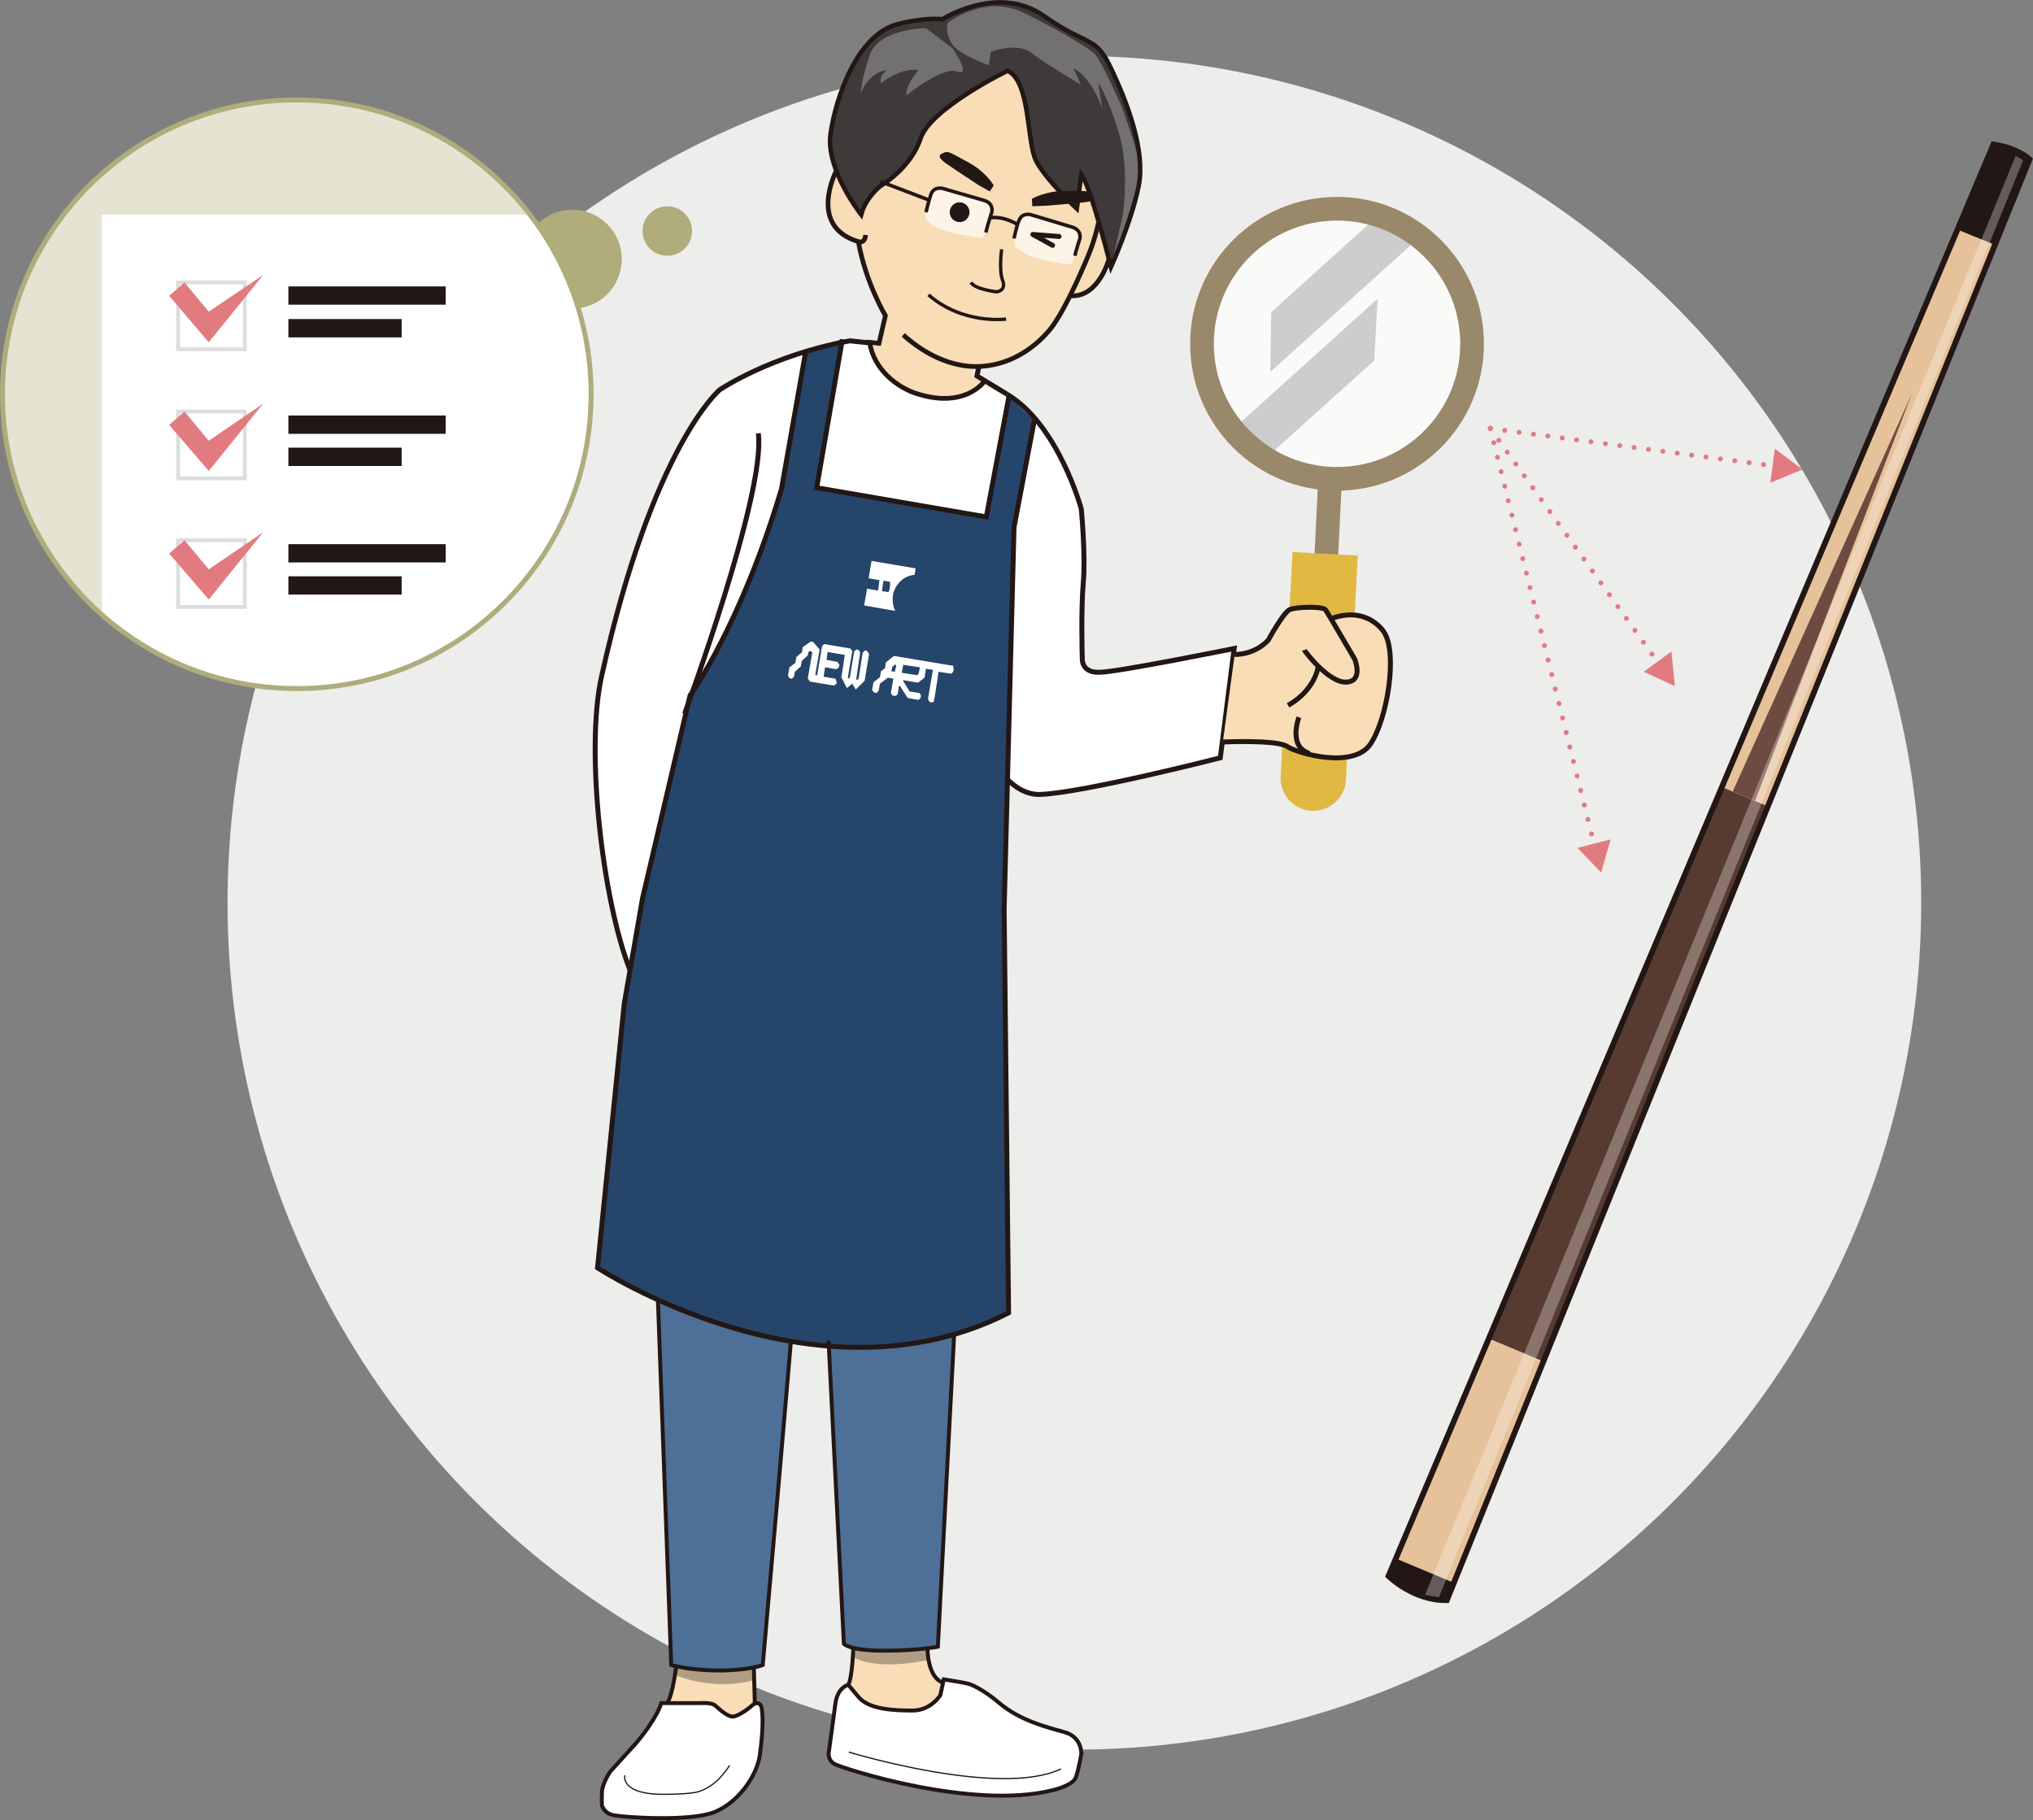 <?xml version="1.0" encoding="utf-8"?>
<!-- Generator: Adobe Illustrator 28.6.0, SVG Export Plug-In . SVG Version: 9.03 Build 54939)  -->
<svg version="1.0" id="レイヤー_1" xmlns="http://www.w3.org/2000/svg" xmlns:xlink="http://www.w3.org/1999/xlink" x="0px"
	 y="0px" viewBox="0 0 411 368" style="enable-background:new 0 0 411 368;" xml:space="preserve">
<rect x="0" y="0" width="411" height="368" fill="#808080" stroke="none"/>
<style type="text/css">
	.st0{fill:#EDEDEC;}
	.st1{fill:#FFFFFF;}
	.st2{fill:#F8DDB6;}
	.st3{fill:#B09D83;}
	.st4{fill:#4E6F97;}
	.st5{fill:#3E3A39;}
	.st6{fill:#727071;}
	.st7{fill:#26456B;}
	.st8{fill:none;stroke:#221714;stroke-miterlimit:10;}
	.st9{fill:none;stroke:#221714;stroke-width:0.95;stroke-miterlimit:10;}
	.st10{fill:#221714;}
	.st11{fill:none;stroke:#221714;stroke-width:0.681;stroke-miterlimit:10;}
	.st12{fill:none;stroke:#221714;stroke-width:0.908;stroke-miterlimit:10;}
	.st13{fill:none;stroke:#221714;stroke-width:0.794;stroke-miterlimit:10;}
	.st14{fill:none;stroke:#221714;stroke-width:0.25;stroke-miterlimit:10;}
	.st15{fill:#FDF4E7;}
	.st16{fill:none;stroke:#221714;stroke-width:0.713;stroke-miterlimit:10;}
	.st17{fill:none;stroke:#221714;stroke-linecap:round;stroke-linejoin:round;stroke-miterlimit:10;}
	.st18{fill:#E6C29A;}
	.st19{fill:#6E4B40;}
	.st20{fill:#573B31;}
	.st21{fill:none;stroke:#E6C29A;stroke-width:0.577;stroke-miterlimit:10;}
	.st22{fill:none;stroke:#221714;stroke-width:1.154;stroke-miterlimit:10;}
	.st23{opacity:0.3;fill:#FFFFFF;}
	.st24{fill:none;stroke:#E27B80;stroke-linecap:round;stroke-linejoin:round;}
	.st25{fill:none;stroke:#E27B80;stroke-linecap:round;stroke-linejoin:round;stroke-dasharray:0,2.932;}
	.st26{fill:#E27B80;}
	.st27{fill:none;stroke:#E27B80;stroke-linecap:round;stroke-linejoin:round;stroke-dasharray:0,2.954;}
	.st28{fill:none;stroke:#E27B80;stroke-linecap:round;stroke-linejoin:round;stroke-dasharray:0,3.019;}
	.st29{fill:#AEAD7B;}
	.st30{opacity:0.7;fill:#FFFFFF;}
	.st31{opacity:0.5;fill:#9FA0A0;}
	.st32{fill:none;stroke:#9A886B;stroke-width:4.789;stroke-miterlimit:10;}
	.st33{fill:#E1B842;}
	.st34{clip-path:url(#SVGID_00000072274531114324258140000004883522667366754990_);fill:#E5E4D2;}
	.st35{clip-path:url(#SVGID_00000072274531114324258140000004883522667366754990_);fill:#FFFFFF;}
	
		.st36{clip-path:url(#SVGID_00000072274531114324258140000004883522667366754990_);fill:none;stroke:#DCDDDD;stroke-width:0.777;stroke-miterlimit:10;}
	.st37{clip-path:url(#SVGID_00000072274531114324258140000004883522667366754990_);fill:#E27B80;}
	.st38{clip-path:url(#SVGID_00000072274531114324258140000004883522667366754990_);fill:#221714;}
	.st39{fill:none;stroke:#AEAD7B;stroke-miterlimit:10;}
</style>
<circle class="st0" cx="217.2" cy="182.5" r="171.2"/>
<path class="st1" d="M127.4,196.2c-5.6-14.1-9.1-44.5-5.8-59.4c10.4-46.8,23.9-58,23.9-58s10.3-7,26.3-9.9l3.8,0.4l27.8,10.5
	c10.4,6.2,15,23.2,15,23.2s0.9,9.4,0.4,14.9c-0.5,5.8-0.2,15.4-0.2,15.4s-0.2,2.9,3.6,2.7c3.9-0.1,27.1-4.8,27.1-4.8l-2.8,22.1
	c0,0-27.8,7.1-36.4,7.4c-2.6,0.1-5-1.3-6.9-3.3L127.4,196.2z"/>
<path class="st2" d="M136.6,334.8c0,0-0.2,7.2-1.8,10.5l16.3,3l1.5-2.4l-0.3-11H136.6z"/>
<path class="st3" d="M152.5,339.6c0,0-7.1,2.5-16.1-1l0.5-3l15.5,0.7L152.5,339.6z"/>
<path class="st2" d="M172.5,331.8c0,0-0.2,7.7-1.3,11l10,6l12.5-4.3l-2-3.2c0,0-4.3-1.5-4.6-9.6H172.5z"/>
<path class="st3" d="M187.6,335.6c0,0-10.1,2.3-15.1-0.6v-3.2l15.1-1.2V335.6z"/>
<path class="st1" d="M171.5,340.6c0,0-2.1,0.4-2.6,3.7l-1.3,9.6c0,0-0.5,1.8,1.1,2.7s27.9,9.4,44.1,5.3c0,0,4.1-0.9,4.7-2.6
	s1.1-4.7,1.1-4.7s0.2-3.4-3.3-4.4c-3.5-1-9.1-2.3-13.5-6.1c-3.1-2.6-5.6-3.7-6.4-3.8c-0.8-0.2-4.6-0.8-4.6-0.8l-0.7,3.2
	c0,0-1.9,3.1-5.6,3.1c-3.7,0-8.8-0.2-10.9-2.7S171.5,340.6,171.5,340.6z"/>
<path class="st1" d="M133.7,344.3h8c0,0,2.1-0.2,2.9,0.5s2.6,2.4,3.7,2.2c0.7-0.1,2.4-1,3.7-2.2c0.6-0.6,1.8-0.9,2,0.6
	c0.4,2.5,0,6.6-0.4,9.5c-0.6,4-4.2,9.4-9.1,11.4c-4.9,2-18,1.1-20.2,0.7c-2.2-0.3-2.6-2-2.6-2s-0.1-1,0-2.8c0.1-1.8,1.7-4.1,1.7-4.1
	l5.1-5.6C132.9,347.3,133.7,344.3,133.7,344.3z"/>
<path class="st4" d="M160.8,260.1c-2.9,34.5-6.6,76.4-6.6,76.4s-2.8,1.1-8.9,1.1c-5.9,0-9.6-1.1-9.6-1.1l-3-80.3"/>
<path class="st4" d="M193.5,258.9l-3.8,74.1c0,0-4.1,0.8-11,0.8c-6.9,0-8-1.4-8-1.4l-3.1-61.3"/>
<path class="st2" d="M169.5,33.7c0,0-3.5,5.9-1.9,9.2c1.5,3.3,1.8,4.6,5.8,5.9c0,0,1.8,9.7,5.5,15.1l-1.3,5.6l-1.9-0.2
	c0,0,1.1,8.6,10.6,10.6c9.6,2.1,12.5-2.7,12.5-2.7l-2.3-1.2l0.6-2c0,0,13.7,0.3,19.2-14.2c0,0,6.3,0.4,7.9-8.3l-5.6-19.8l-4-0.4
	l-10.9-19.5L169.5,33.7z"/>
<path class="st5" d="M190.5,3.9c0,0,11.2-7.2,20.5-0.7S221.4,7,224.7,14s6.9,16.5,5.5,23.6s-5.6,16.4-5.6,16.4s-4-16-6-18.8l-0.9,7
	c0,0-6.2-5.8-8.2-9.6c-2-3.8-1.1-16.1-5.8-18.3c0,0-15.6,7.6-17.6,13.7s-8.1,9.6-8.1,9.6s-3,2.3-3.9,5.8c0,0-7.2-9.1-6.2-16.3
	s5.4-20.4,13.9-22.3C187.5,3.4,190.5,3.9,190.5,3.9z"/>
<path class="st6" d="M227,43.4c0,0,1.4-9.1-0.8-16.5c-2.2-7.4-4.2-10.2-4.2-10.2l0.9,5.6c0,0-1.9-6.5-5.9-8.5l1.5,3.3
	c0,0-7-4.1-10-6.4s-8.2-0.2-8.2-0.2l-0.4,2.7c0,0-6.2-2.2-7.5-4.4c-1.3-2.2-0.9-4.1-0.9-4.1s7.5-6.1,15.7-2s10.6,5.8,10.6,5.8
	s2.4,1.3,3.6,2.5c1.2,1.2,5.2,10.2,5.2,10.2s4.2,10.9,3.9,13.7s-5.9,19.1-5.9,19.1L227,43.4z"/>
<path class="st6" d="M192.6,9.8l-5.4-4.1c0,0-9.5,0-11.4,5.5c-1.8,5.4-1.8,7.7-1.8,7.7s1.6-4.4,5.3-4.7c0,0-1.6,1-1.2,2.6
	c0,0,4.2-3.3,7.6-2.6c0,0-2.6,2.8-2.5,5.1c0,0,7.6-6.1,10.4-4.8C196.5,15.5,192.6,9.8,192.6,9.8z"/>
<path class="st7" d="M162.9,71L158,98.8c-8.3,27.8-18.5,41.8-18.5,41.8l-9.6,41l-3.7,21.3l-5.4,53.4c0,0,44.2,29,83.1,9.1l-0.9-81.6
	l2-77.2l4.1-21.6l-5.2-5l-4.6,24.5l-33.8-5.8l4.7-30.1L162.9,71z"/>
<path class="st8" d="M111.5,210.7"/>
<path class="st9" d="M224.2,52.3c0,0-2,7.8-7.7,7.5"/>
<path class="st9" d="M169,34.7c0,0-5.7,11,4.4,14.1c0,0,1.4,0.7,1.6-1.3"/>
<path class="st10" d="M200.9,37.5c0,0-1.5-2.7-5-4.6s-4.2-2.4-4.9-2.1s-2,0.6,0.2,2.2c2.3,1.6,6.6,4.4,6.6,4.4l2.3,1.3L200.9,37.5z"
	/>
<path class="st10" d="M208.6,40.2c0,0,2.7-1.6,6.6-1.6c3.9,0,4.8-0.1,5.3,0.5c0.4,0.6,1.5,1.5-1.3,1.8c-2.8,0.3-7.9,0.7-7.9,0.7
	l-2.6,0.1L208.6,40.2z"/>
<path class="st11" d="M202.5,50.4c0,0-0.6,4.2,0.2,6.3s-1.2,2.3-1.2,2.3s-4.4-0.5-5.2-1.9"/>
<path class="st11" d="M203.4,64.5c0,0-8.7,1.2-15.7-4.9"/>
<path class="st9" d="M182.6,67.7c3.1,2.8,9.5,7.4,17.3,6.2c6.1-0.9,10.3-4.8,12.3-7.2c3.4-4.1,8-15.5,8-15.5s1.1-2.6,1.9-6.3"/>
<path class="st12" d="M190.5,3.9c0,0,11.2-7.2,20.5-0.7S221.4,7,224.7,14s6.9,16.5,5.5,23.6s-5.6,16.4-5.6,16.4s-4-16-6-18.8l-0.9,7
	c0,0-6.2-5.8-8.2-9.6c-2-3.8-1.1-16.1-5.8-18.3c0,0-15.6,7.6-17.6,13.7s-8.1,9.6-8.1,9.6s-3,2.3-3.9,5.8c0,0-7.2-9.1-6.2-16.3
	s5.4-20.4,13.9-22.3C187.5,3.4,190.5,3.9,190.5,3.9z"/>
<path class="st13" d="M159.9,271.1c-2.9,34-5.7,65.5-5.7,65.5s-2.8,1.1-8.9,1.1c-5.9,0-9.6-1.1-9.6-1.1l-2.7-74"/>
<path class="st13" d="M192.9,269.7l-3.3,63.2c0,0-4.1,0.8-11,0.8c-6.9,0-8-1.4-8-1.4l-3.1-61.3"/>
<path class="st8" d="M197.9,80.1"/>
<polyline class="st8" points="197.9,74.1 197.5,76 203.6,79.7 "/>
<path class="st9" d="M198.9,77.2c0,0-4,5.7-14.1,2.2c-3.3-1.2-8.1-4.5-9-10.2l1.9,0.2l1.3-5.6c0,0-4-6.6-5.5-15.1"/>
<path class="st8" d="M230.7,146"/>
<path class="st13" d="M172.5,333.4c0,0-0.2,5.7-1,7.2"/>
<path class="st13" d="M187.5,333.3c0,0,0,5.7,3,6.8"/>
<path class="st13" d="M171.5,340.6c0,0-2.1,0.4-2.6,3.7l-1.3,9.6c0,0-0.5,1.8,1.1,2.7s27.9,9.4,44.1,5.3c0,0,4.1-0.9,4.7-2.6
	s1.1-4.7,1.1-4.7s0.2-3.4-3.3-4.4c-3.5-1-9.1-2.3-13.5-6.1c-3.1-2.6-5.6-3.7-6.4-3.8c-0.8-0.2-4.6-0.8-4.6-0.8l-0.7,3.2
	c0,0-1.9,3.1-5.6,3.1c-3.7,0-8.8-0.2-10.9-2.7S171.5,340.6,171.5,340.6z"/>
<path class="st14" d="M171.6,354.2c0,0,30.5,9.3,42.9,3.4"/>
<path class="st13" d="M133.7,344.3h8c0,0,2.1-0.2,2.9,0.5s2.6,2.4,3.7,2.2c0.7-0.1,2.4-1,3.7-2.2c0.6-0.6,1.8-0.9,2,0.6
	c0.4,2.5,0,6.6-0.4,9.5c-0.6,4-4.2,9.4-9.1,11.4c-4.9,2-18,1.1-20.2,0.7c-2.2-0.3-2.6-2-2.6-2s-0.1-1,0-2.8c0.1-1.8,1.7-4.1,1.7-4.1
	l5.1-5.6C132.9,347.3,133.7,344.3,133.7,344.3z"/>
<path class="st14" d="M126.3,358.9c0,0-0.8,3.4,6.3,3.8c2,0.1,7.1,0,8.6-0.5c3.5-1.1,5.4-4,6.3-5.3"/>
<path class="st13" d="M134.9,344.3c1.2-2,1.8-7.5,1.8-7.5"/>
<line class="st13" x1="152.4" y1="337.1" x2="152.6" y2="344.4"/>
<path class="st8" d="M203.6,79.7c10.4,6.2,15,23.2,15,23.2s0.9,9.4,0.4,14.9c-0.5,5.8-0.2,15.4-0.2,15.4s-0.2,2.9,3.6,2.7
	c3.9-0.1,27.1-4.8,27.1-4.8l-2.8,22.1c0,0-27.8,7.1-36.4,7.4c-2.6,0.1-5-1.3-6.9-3.3"/>
<path class="st8" d="M127.4,196.2c-5.6-14.1-9.1-44.5-5.8-59.4c10.4-46.8,23.9-58,23.9-58s10.3-7,26.3-9.9l3.8,0.4"/>
<path class="st8" d="M153.3,87.6c1.6,12-14.9,56.7-14.9,56.7"/>
<path class="st8" d="M162.9,71L158,98.8c-8.3,27.8-18.5,41.8-18.5,41.8l-9.6,41l-3.7,21.3l-5.4,53.4c0,0,44.2,29,83.1,9.1l-0.9-81.6
	l2-77.2l4.1-21.6"/>
<polyline class="st8" points="204,80 199.4,104.5 165.1,98.6 170.3,68.6 "/>
<g>
	<path class="st15" d="M200.5,42.8l-1.3,4.2c0,0-0.3,1.4-1.6,1c-2.4-0.6-7.9-0.8-10.5-3.7l0.3-2c0,0,0.7-4.9,3.4-4.1
		s8.3,2.4,8.3,2.4S200.7,41.2,200.5,42.8z"/>
	<path class="st15" d="M218.3,48.2l-1.3,4.2c0,0-0.3,1.4-1.6,1c-2.4-0.6-7.6-0.8-10.2-3.7l0-2c0,0,0.7-4.9,3.4-4.1s8.3,2.4,8.3,2.4
		S218.5,46.6,218.3,48.2z"/>
	<circle class="st10" cx="194" cy="42.9" r="2"/>
	<g>
		<g>
			<path class="st16" d="M217.3,51.7c0.4-1.7,1-3.4,1-3.4s0.5-1.8-1.6-2.4l-8.3-2.5c0,0-1.8-0.5-2.4,1.2c-0.5,1.1-1,3.6-1,3.6"/>
			<path class="st16" d="M199.3,47c0.4-1.7,1.2-4.1,1.2-4.1s0.5-1.8-1.6-2.4l-8.3-2.4c0,0-1.8-0.5-2.4,1.2c-0.4,1.1-1,3.6-1,3.6"/>
			<path class="st16" d="M205.7,45.4c0,0-2.4-1.7-5.5-1.4"/>
			<line class="st16" x1="187.7" y1="40.4" x2="178" y2="36.7"/>
		</g>
	</g>
</g>
<g>
	<path class="st1" d="M192.7,134.6L192.7,134.6l-12-2l-1.6,1.3l-0.2,1.2l-0.8,0.6l-0.2,1.2l-1.3,1l-0.3,1.6l0.4,0.5l0.5,0.1l0.4-0.4
		l0.3-1.5l1.6-1.2l1.1,0.2l-0.5,2.9l0.3,0.5l0.7,0.1l0.4-0.4l0.2-1.5l0.2-0.2l1.6,2.5l2.2,0.4l0.4-0.4l0.1-0.5l-0.3-0.5l-2-0.3
		l-1.3-2.1l0-0.2l3,0.5l1.3-1l0.3-1.8l1.4,0.2l-1,5.9l0.3,0.6l0.6,0.1l0,0c0,0,0.1-0.1,0.2-0.1c0,0,0.1-0.1,0.1-0.1l0,0l0,0
		c0,0,0,0,0-0.1c0,0,0.3-1.5,0.5-3c0.1-0.8,0.3-1.5,0.3-2.1c0.1-0.4,0.1-0.7,0.1-0.8l2.6,0.4l0.4-0.4l0.1-0.5L192.7,134.6z
		 M185.7,136.2l-0.3,0.3l-3.1-0.5l0.3-1.6l3.4,0.5L185.7,136.2z M180.9,135.8l-0.7-0.1l0.2-0.9l0.6-0.5l0.2,0.3L180.9,135.8z"/>
	<polygon class="st1" points="174.8,131.5 174.4,132 173.6,137 173.5,137.3 173.3,137.5 173.3,137.5 173.1,137.3 173.9,131.9 
		173.6,131.4 173.1,131.3 172.7,131.7 171.8,137 171.5,137.2 171.4,137 172.3,131.6 171.9,131.1 166.6,130.2 166.4,130.4 
		166.2,130.6 165.2,136.5 164.8,136.5 165.7,131.3 164.4,129.8 163.9,129.7 162.3,130.8 162.3,130.8 162.1,131.9 161,132.8 
		160.8,134 159.6,134.9 159.3,136.6 159.6,137.1 160.1,137.2 160.5,136.8 160.7,135.8 161.9,134.7 162.1,133.6 163.3,132.5 
		163.4,131.9 163.7,131.6 164.1,131.7 164.2,132 163.3,137.2 163.8,137.8 168.6,138.6 169.2,138.1 168.9,137.2 166.5,136.8 
		166.8,134.9 169.1,135.3 169.6,134.9 169.6,134.8 169.7,134.4 169.7,134.4 169.3,133.8 167.1,133.4 167.3,131.8 170.8,132.4 
		170.1,136.9 171.2,139.1 172.3,138.2 173,139.4 174.8,137.6 175.7,132.2 175.3,131.6 	"/>
</g>
<g>
	<path class="st1" d="M184.9,116.2l0.2-1.3l-8.9-1.5l-0.6,3.5l2.2,0.4l-0.3,2.1l-2.2-0.4l-0.6,3.4l6.3,1.1c-0.5-0.9-0.6-2-0.5-3.1
		C180.9,118.1,182.7,116.4,184.9,116.2z M179.6,119.7l-1.3-0.2l0.3-2.1l1.3,0.2c0,0,0.1,0.5,0,1.1
		C179.9,119.2,179.6,119.7,179.6,119.7z"/>
</g>
<polyline class="st17" points="214.1,47.8 208.8,47.4 212.8,49.6 "/>
<g>
	<g>
		<polygon class="st18" points="357.4,163 355.4,162.1 348.1,159.1 396.5,44.8 404,47.9 		"/>
		<path class="st10" d="M403.3,49.5l-7.6-3.1l7.3-17.1c0,0,5.2,0.7,7.3,3L403.3,49.5z"/>
		<polyline class="st19" points="350.3,160 386.6,79.4 354.8,161.9 		"/>
		<polygon class="st20" points="311.9,275.2 300.9,270.6 348.1,159.1 357.4,163 		"/>
		<path class="st18" d="M311.9,275.2l-19.5,48.2c0,0-7.9-0.4-11.8-4.9l20.3-47.9L311.9,275.2z"/>
		<line class="st21" x1="297.4" y1="311.4" x2="285.7" y2="306.6"/>
		<path class="st10" d="M294,319.7l-11.7-4.8l-1.6,3.8c0,0,4.8,5.5,11.7,4.8L294,319.7z"/>
		<line class="st21" x1="294" y1="319.7" x2="282.3" y2="314.8"/>
		<path class="st22" d="M410.3,32.2c0,0-2.4-2.3-7.3-3L280.7,318.6c0,0,5,5,11.8,4.9L410.3,32.2z"/>
	</g>
	<polygon class="st23" points="409,32.4 290.9,322.9 288.1,322.4 407.5,31.5 	"/>
</g>
<g>
	<g>
		<line class="st24" x1="301.3" y1="86.6" x2="301.3" y2="86.6"/>
		<line class="st25" x1="304.2" y1="87" x2="357.9" y2="94.1"/>
		<line class="st24" x1="359.4" y1="94.3" x2="359.4" y2="94.3"/>
		<g>
			<polygon class="st26" points="357.9,97.6 364.4,94.9 358.8,90.7 			"/>
		</g>
	</g>
</g>
<g>
	<g>
		<line class="st24" x1="301.3" y1="86.6" x2="301.3" y2="86.6"/>
		<line class="st27" x1="303" y1="89" x2="334.8" y2="133.4"/>
		<line class="st24" x1="335.7" y1="134.6" x2="335.7" y2="134.6"/>
		<g>
			<polygon class="st26" points="332.3,135.8 338.6,138.7 337.9,131.7 			"/>
		</g>
	</g>
</g>
<g>
	<g>
		<line class="st24" x1="301.3" y1="86.6" x2="301.3" y2="86.6"/>
		<line class="st28" x1="302" y1="89.5" x2="322.1" y2="170"/>
		<line class="st24" x1="322.5" y1="171.5" x2="322.5" y2="171.5"/>
		<g>
			<polygon class="st26" points="318.9,171.4 323.7,176.4 325.6,169.7 			"/>
		</g>
	</g>
</g>
<circle class="st29" cx="115.7" cy="52.4" r="10"/>
<circle class="st29" cx="134.9" cy="46.7" r="5"/>
<g>
	<circle class="st30" cx="270.3" cy="69.5" r="27.3"/>
	<g>
		<polygon class="st31" points="256.8,75.2 257,63.1 279.6,42.7 285.5,49.3 		"/>
		<polygon class="st31" points="255.7,92.8 249.8,86.3 278.5,60.4 277.8,72.9 		"/>
		<circle class="st32" cx="270.3" cy="69.5" r="27.3"/>
		<line class="st32" x1="268.9" y1="96.7" x2="267.9" y2="117.1"/>
		<path class="st33" d="M265.1,163.9L265.1,163.9c-3.6-0.2-6.4-3.3-6.2-6.9l2.4-45.4l13.2,0.7l-2.4,45.4
			C271.9,161.3,268.8,164.1,265.1,163.9z"/>
	</g>
</g>
<path class="st8" d="M251.1,139.8"/>
<path class="st2" d="M279.9,127.8c0,0-3.3-5.5-10.8-2.7l0,0c-0.5-0.9-0.9-1.5-1.1-1.7c-0.6-0.9-5.9-0.6-7.2-0.1
	c-1.3,0.5-4.4,6.2-4.4,6.2c-1.3,1.4-2.9,2-4.3,2.2l-2.5,0.7l-2.4,17.7c0,0,10.9-0.5,13,0.9c2.1,1.4,13.3,4.6,16.8-0.4
	C280.5,145.4,282.6,131.9,279.9,127.8z"/>
<path class="st8" d="M249.6,132.3c0,0,3.9,0.2,6.8-2.9c0,0,3.1-5.7,4.4-6.2c1.3-0.5,6.6-0.7,7.2,0.1c0.6,0.9,5.7,9.7,5.9,10
	c0.1,0.3,1.7,4.5-1.8,4.6c-3.5,0.1-8.3-6.2-8.4-6.5"/>
<path class="st8" d="M247.2,150c0,0,10.9-0.5,13,0.9s13.3,4.6,16.8-0.4c3.5-5.1,5.6-18.5,2.8-22.7c0,0-3.3-5.5-10.8-2.7"/>
<path class="st8" d="M266.5,134.7c0,0-0.5,4.7-6.1,7.9"/>
<path class="st8" d="M262.6,145c0,0-2.3,5.9,2.1,7.3"/>
<g>
	<defs>
		<circle id="SVGID_1_" cx="60" cy="79.7" r="59.5"/>
	</defs>
	<clipPath id="SVGID_00000154417384320531277400000002901486770045765506_">
		<use xlink:href="#SVGID_1_"  style="overflow:visible;"/>
	</clipPath>
	
		<circle style="clip-path:url(#SVGID_00000154417384320531277400000002901486770045765506_);fill:#E5E4D2;" cx="60" cy="79.7" r="59.5"/>
	
		<rect x="20.6" y="43.4" style="clip-path:url(#SVGID_00000154417384320531277400000002901486770045765506_);fill:#FFFFFF;" width="111.2" height="111.2"/>
	
		<rect x="36" y="57.1" style="clip-path:url(#SVGID_00000154417384320531277400000002901486770045765506_);fill:none;stroke:#DCDDDD;stroke-width:0.777;stroke-miterlimit:10;" width="13.5" height="13.5"/>
	<polygon style="clip-path:url(#SVGID_00000154417384320531277400000002901486770045765506_);fill:#E27B80;" points="34.2,59.8 
		42.2,69.2 53.2,55.6 42.2,63 37.3,57.1 	"/>
	
		<rect x="58.3" y="57.9" style="clip-path:url(#SVGID_00000154417384320531277400000002901486770045765506_);fill:#221714;" width="31.8" height="3.7"/>
	
		<rect x="58.3" y="64.5" style="clip-path:url(#SVGID_00000154417384320531277400000002901486770045765506_);fill:#221714;" width="22.9" height="3.7"/>
	
		<rect x="36" y="83.2" style="clip-path:url(#SVGID_00000154417384320531277400000002901486770045765506_);fill:none;stroke:#DCDDDD;stroke-width:0.777;stroke-miterlimit:10;" width="13.5" height="13.5"/>
	<polygon style="clip-path:url(#SVGID_00000154417384320531277400000002901486770045765506_);fill:#E27B80;" points="34.2,85.9 
		42.2,95.2 53.2,81.6 42.2,89.1 37.3,83.2 	"/>
	
		<rect x="58.3" y="84" style="clip-path:url(#SVGID_00000154417384320531277400000002901486770045765506_);fill:#221714;" width="31.8" height="3.7"/>
	
		<rect x="58.3" y="90.5" style="clip-path:url(#SVGID_00000154417384320531277400000002901486770045765506_);fill:#221714;" width="22.9" height="3.7"/>
	
		<rect x="36" y="109.2" style="clip-path:url(#SVGID_00000154417384320531277400000002901486770045765506_);fill:none;stroke:#DCDDDD;stroke-width:0.777;stroke-miterlimit:10;" width="13.5" height="13.5"/>
	<polygon style="clip-path:url(#SVGID_00000154417384320531277400000002901486770045765506_);fill:#E27B80;" points="34.2,111.9 
		42.2,121.2 53.2,107.6 42.2,115.1 37.3,109.2 	"/>
	
		<rect x="58.3" y="110" style="clip-path:url(#SVGID_00000154417384320531277400000002901486770045765506_);fill:#221714;" width="31.8" height="3.7"/>
	
		<rect x="58.3" y="116.5" style="clip-path:url(#SVGID_00000154417384320531277400000002901486770045765506_);fill:#221714;" width="22.9" height="3.7"/>
</g>
<circle class="st39" cx="60" cy="79.7" r="59.5"/>
</svg>
